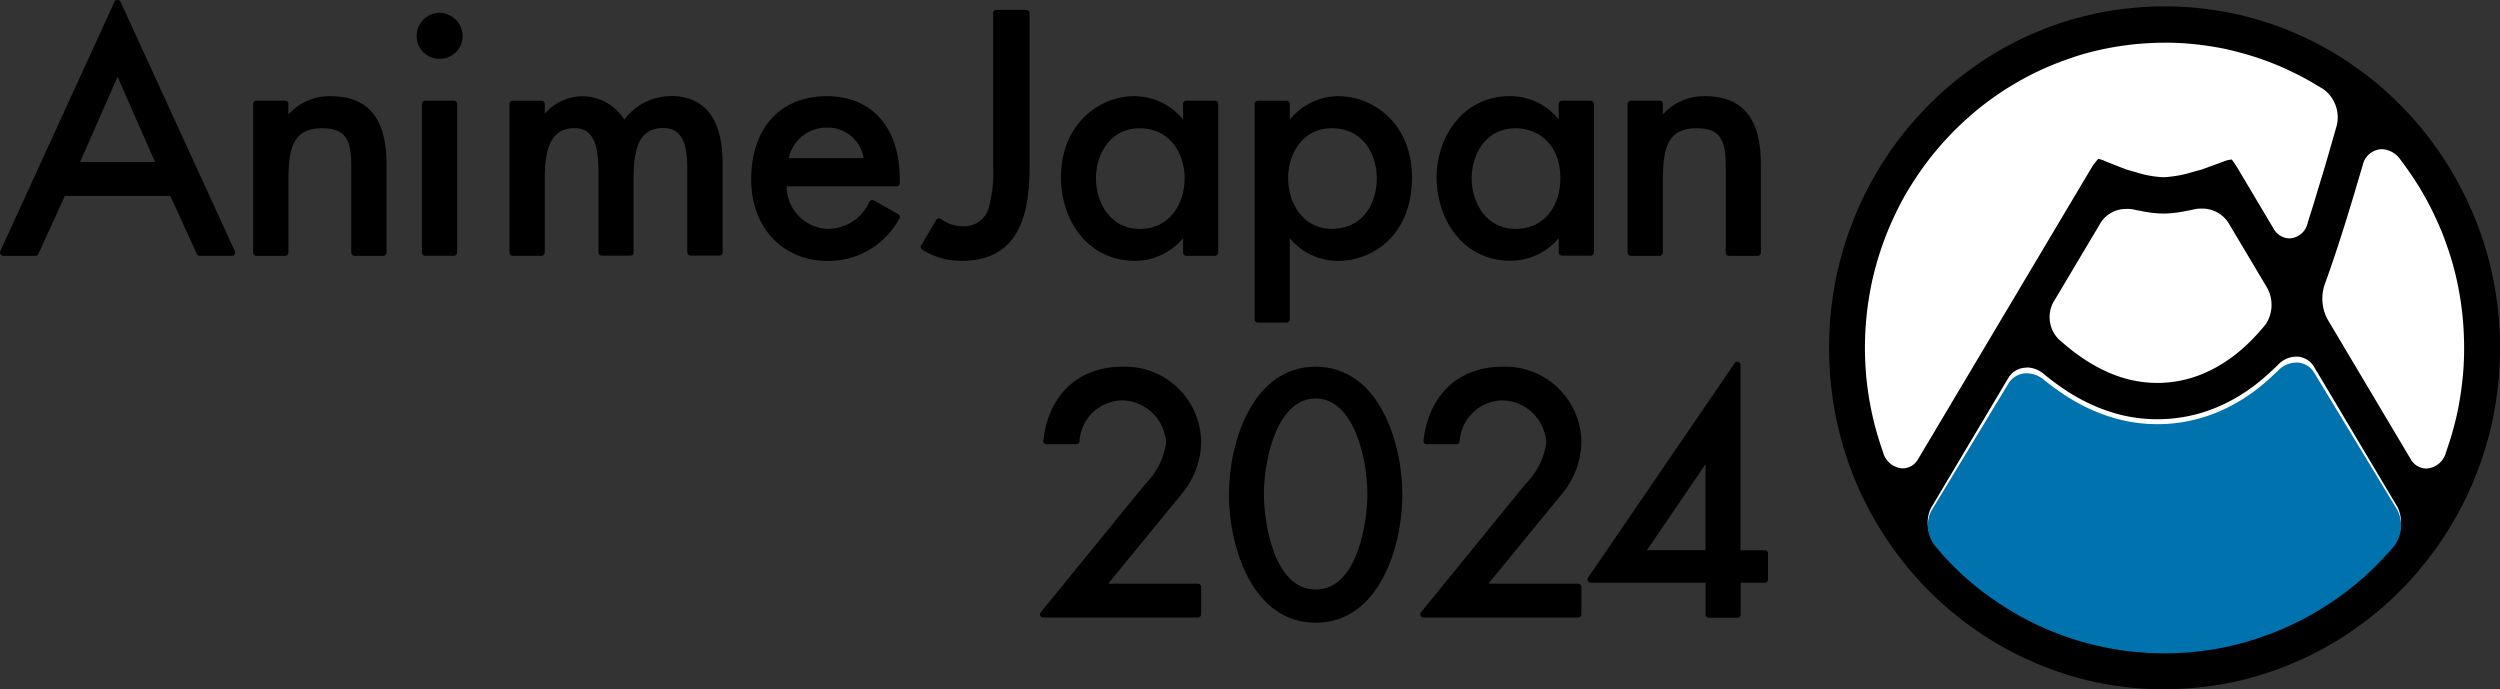 <svg xmlns="http://www.w3.org/2000/svg" width="190" height="52.386" viewBox="0 0 190 52.386">
  <rect x="0" y="0" width="190" height="52.386" fill="#333333" stroke="none"/>
  <g id="_ロゴ" transform="translate(-0.004 -0.007)">
    <path id="パス_1067" data-name="パス 1067" d="M24.45.02A24.173,24.173,0,0,1,48.857,23.984,24.228,24.228,0,0,1,24.426,47.971,24.173,24.173,0,0,1,.019,24.007,24.228,24.228,0,0,1,24.45.02Z" transform="translate(139.897 50.242) rotate(-88.51)" fill="#fff"/>
    <path id="パス_1032" data-name="パス 1032" d="M233.614,52.652c-.554,0-1.115-.02-1.669-.053s-1.108-.093-1.656-.166-1.1-.166-1.65-.272-1.089-.239-1.624-.385-1.069-.312-1.6-.5-1.043-.378-1.558-.6-1.024-.451-1.519-.7-1-.524-1.467-.8-.952-.584-1.415-.9-.919-.65-1.356-.989-.874-.71-1.291-1.075-.822-.757-1.219-1.161-.776-.816-1.141-1.241-.724-.869-1.063-1.314-.665-.909-.972-1.381-.606-.956-.887-1.44-.541-1-.789-1.493-.476-1.022-.691-1.546-.411-1.049-.587-1.586-.346-1.082-.483-1.626-.274-1.1-.378-1.653-.2-1.122-.267-1.673-.13-1.128-.163-1.692-.052-1.135-.052-1.7.02-1.135.052-1.7.091-1.135.163-1.686.163-1.122.267-1.679.235-1.108.378-1.653.306-1.1.483-1.626.378-1.069.587-1.586.443-1.042.691-1.546.509-1.009.789-1.5.574-.976.88-1.44.639-.936.972-1.381.691-.889,1.063-1.314.75-.843,1.141-1.241.8-.79,1.219-1.161.848-.737,1.291-1.075.9-.677,1.356-1,.932-.611,1.415-.9.978-.551,1.467-.8,1-.485,1.519-.7,1.043-.418,1.558-.6,1.056-.345,1.6-.491,1.076-.272,1.624-.385,1.1-.206,1.65-.272,1.1-.126,1.656-.166S233.047.75,233.608.75s1.115.02,1.669.053,1.108.093,1.663.166,1.1.166,1.65.272,1.089.239,1.624.385,1.076.312,1.6.491,1.043.378,1.558.6,1.024.451,1.519.7.985.518,1.467.8.958.584,1.415.9.913.644,1.356.989.874.7,1.291,1.082.835.77,1.219,1.161.776.816,1.141,1.241.724.869,1.056,1.314.665.909.972,1.381.606.949.88,1.44.548,1,.789,1.493.476,1.022.691,1.546.411,1.062.593,1.586.339,1.075.483,1.626.267,1.1.378,1.653.2,1.122.274,1.673.124,1.128.163,1.692.052,1.135.052,1.7-.02,1.135-.052,1.7-.091,1.128-.163,1.692-.163,1.115-.267,1.673-.235,1.115-.378,1.653-.306,1.088-.483,1.626-.378,1.062-.587,1.586-.443,1.042-.691,1.546-.509,1.009-.789,1.493-.574.976-.88,1.44-.639.936-.978,1.381-.7.889-1.056,1.314-.743.836-1.141,1.241-.8.79-1.219,1.161-.848.737-1.291,1.075-.9.677-1.356.989-.932.617-1.415.9-.972.551-1.467.8-1.011.485-1.519.7-1.03.418-1.558.6-1.056.345-1.6.5-1.082.272-1.624.385-1.1.2-1.65.272-1.108.133-1.663.166-1.115.053-1.669.053ZM223.13,28.208a1.6,1.6,0,0,0-1.389.783l-5.875,9.876a2.564,2.564,0,0,0,.346,2.761l.4.465c.378.431.789.863,1.206,1.281s.854.8,1.3,1.181.919.743,1.389,1.075.965.664,1.461.969,1.011.584,1.532.85,1.056.511,1.591.73,1.082.425,1.637.6,1.121.338,1.682.471,1.148.252,1.715.338,1.154.159,1.734.206,1.167.066,1.747.066,1.161-.027,1.741-.066,1.154-.113,1.734-.206,1.148-.206,1.708-.338,1.128-.3,1.682-.478,1.108-.385,1.643-.6,1.076-.471,1.591-.73,1.037-.551,1.532-.85.985-.624,1.461-.962.939-.7,1.389-1.075.88-.77,1.3-1.181.822-.836,1.213-1.274l.372-.425a2.682,2.682,0,0,0,.352-2.867l-6.344-10.659a1.578,1.578,0,0,0-1.363-.783,1.961,1.961,0,0,0-1.421.67l-.43.4a15.679,15.679,0,0,1-1.245,1.069,13.469,13.469,0,0,1-1.35.916,12.853,12.853,0,0,1-1.441.737,11.756,11.756,0,0,1-1.513.538,11.65,11.65,0,0,1-3.175.431,12.071,12.071,0,0,1-1.461-.093,12.256,12.256,0,0,1-1.441-.279,13.308,13.308,0,0,1-1.4-.458,13.622,13.622,0,0,1-1.356-.617,14.333,14.333,0,0,1-1.291-.763c-.417-.272-.828-.571-1.226-.883l-.391-.312a2.049,2.049,0,0,0-1.337-.531Zm27-16.606a1.533,1.533,0,0,0-1.454,1.208s-.476,1.606-.639,2.15c-.156.524-.319,1.055-.482,1.593s-.333,1.062-.5,1.586-.339,1.062-.515,1.573c-.176.538-.359,1.062-.535,1.56l-.2.551a3.359,3.359,0,0,0,.163,2.655l6.344,10.666a1.384,1.384,0,0,0,1.193.73,1.627,1.627,0,0,0,1.493-1.215l.209-.624c.2-.591.365-1.195.515-1.792s.267-1.215.365-1.832.17-1.235.222-1.852.072-1.241.072-1.865-.026-1.241-.072-1.858-.117-1.228-.215-1.845-.215-1.228-.359-1.825-.313-1.208-.509-1.785-.4-1.168-.645-1.739-.5-1.128-.782-1.679-.587-1.088-.913-1.613-.672-1.035-1.037-1.533l-.346-.471a1.8,1.8,0,0,0-1.376-.743ZM233.614,3.511c-.593,0-1.193.027-1.787.073s-1.187.119-1.774.212-1.167.212-1.754.352-1.154.305-1.721.5-1.128.4-1.676.631-1.1.491-1.624.763-1.05.577-1.558.889-1,.657-1.487,1.015-.958.737-1.4,1.128-.887.8-1.311,1.235-.828.876-1.213,1.334-.763.942-1.108,1.427-.678.989-1,1.513-.606,1.049-.874,1.586-.522,1.1-.75,1.653-.437,1.142-.619,1.706-.346,1.161-.489,1.752-.254,1.195-.346,1.785-.163,1.2-.209,1.805-.072,1.215-.072,1.819.026,1.248.072,1.858.124,1.241.222,1.852.222,1.228.365,1.825.32,1.2.509,1.792l.209.617a1.632,1.632,0,0,0,1.493,1.228,1.364,1.364,0,0,0,1.18-.717l13.23-22.228a3.734,3.734,0,0,1,.463-.577,2.531,2.531,0,0,1,.417.133c.326.139,1.076.431,1.663.657l.078.027.7.2a7.928,7.928,0,0,0,2.08.378,8.808,8.808,0,0,0,2.184-.385l.769-.212.033-.013c.626-.226,1.4-.511,1.728-.637a2.486,2.486,0,0,1,.482-.1,6.35,6.35,0,0,1,.411.6l2.765,4.646a1.414,1.414,0,0,0,1.206.75,1.491,1.491,0,0,0,1.4-1.215l.17-.538c.163-.511.326-1.035.482-1.566s.319-1.049.476-1.566.313-1.055.463-1.573.606-2.111.606-2.111a2.64,2.64,0,0,0-1.037-2.788l-.522-.312c-.5-.3-1-.577-1.519-.836s-1.043-.5-1.578-.717-1.082-.418-1.63-.591-1.1-.325-1.663-.465-1.135-.246-1.7-.332-1.135-.153-1.715-.2-1.154-.066-1.721-.066Zm-2.856,12.637a2.265,2.265,0,0,0-1.976,1.009l-3.651,6.133a2.4,2.4,0,0,0,.509,2.827l.065.053.456.385a13.922,13.922,0,0,0,1.493,1.1,11.881,11.881,0,0,0,1.656.9,10.02,10.02,0,0,0,1.813.6,9.036,9.036,0,0,0,1.923.212,8.809,8.809,0,0,0,1.8-.179,8.983,8.983,0,0,0,1.728-.538,10.147,10.147,0,0,0,1.584-.843,11.249,11.249,0,0,0,1.415-1.075,13.842,13.842,0,0,0,1.239-1.248l.463-.531.026-.04a2.678,2.678,0,0,0,.117-2.761l-2.96-4.971a2.364,2.364,0,0,0-2.06-1.062,2.472,2.472,0,0,0-.665.086l-.58.113a8.722,8.722,0,0,1-1.624.179,8.57,8.57,0,0,1-1.539-.166l-.548-.106a2.823,2.823,0,0,0-.672-.086Z" transform="translate(-69.104 -0.258)"/>
    <path id="パス_1033" data-name="パス 1033" d="M220.616,55.329c.378.424.789.848,1.206,1.258s.854.789,1.3,1.161.919.73,1.389,1.056.965.652,1.461.952,1.011.574,1.532.835,1.056.5,1.591.717,1.082.417,1.637.593,1.121.333,1.682.463,1.148.248,1.715.333,1.154.156,1.734.2,1.167.065,1.747.065,1.161-.026,1.741-.065,1.154-.111,1.734-.2,1.148-.2,1.708-.333,1.128-.293,1.682-.469,1.108-.378,1.643-.593,1.076-.463,1.591-.717,1.037-.541,1.532-.835.985-.613,1.461-.945.939-.691,1.389-1.056.88-.756,1.3-1.161.822-.822,1.213-1.252l.372-.417a2.6,2.6,0,0,0,.352-2.817l-6.344-10.472a1.583,1.583,0,0,0-1.363-.769,1.976,1.976,0,0,0-1.421.659l-.43.4a15.608,15.608,0,0,1-1.245,1.05,13.484,13.484,0,0,1-1.35.9,12.939,12.939,0,0,1-1.441.724,11.9,11.9,0,0,1-1.513.528,11.846,11.846,0,0,1-3.175.424,12.283,12.283,0,0,1-1.461-.091,12.452,12.452,0,0,1-1.441-.274,13.478,13.478,0,0,1-1.4-.45,13.744,13.744,0,0,1-1.356-.606,14.394,14.394,0,0,1-1.291-.75c-.417-.267-.828-.561-1.226-.867l-.391-.306a2.07,2.07,0,0,0-1.337-.522,1.6,1.6,0,0,0-1.389.769l-5.875,9.7a2.483,2.483,0,0,0,.346,2.712l.4.456Z" transform="translate(-73.105 -13.302)" fill="#0072ae"/>
    <path id="パス_1034" data-name="パス 1034" d="M9.163.14a.263.263,0,0,0-.456,0L.028,19.094a.246.246,0,0,0,.02.241.249.249,0,0,0,.209.117H2.694a.249.249,0,0,0,.228-.15L4.931,14.9h8.02L14.959,19.3a.249.249,0,0,0,.228.15h2.439a.251.251,0,0,0,.254-.254.232.232,0,0,0-.052-.15ZM8.934,5.832l2.849,6.481H6.092L8.941,5.832Z" transform="translate(0)"/>
    <path id="パス_1035" data-name="パス 1035" d="M35.385,11.22a4.185,4.185,0,0,0-3.195,1.389v-.8a.249.249,0,0,0-.254-.248H29.764a.253.253,0,0,0-.254.248V23.1a.255.255,0,0,0,.254.254h2.171a.255.255,0,0,0,.254-.254V17.916c0-2.491.183-4.258,2.549-4.258,1.9,0,2.23.958,2.23,2.98V23.1a.255.255,0,0,0,.254.254h2.171a.255.255,0,0,0,.254-.254V16.371c0-3.462-1.4-5.151-4.258-5.151Z" transform="translate(-10.267 -3.902)"/>
    <path id="パス_1036" data-name="パス 1036" d="M50.317,1.5A1.762,1.762,0,0,0,48.57,3.274a1.717,1.717,0,0,0,1.747,1.721,1.738,1.738,0,0,0,1.747-1.721A1.783,1.783,0,0,0,50.317,1.5Z" transform="translate(-16.899 -0.519)"/>
    <path id="パス_1037" data-name="パス 1037" d="M49.441,11.74h2.171a.248.248,0,0,1,.248.248V23.274a.255.255,0,0,1-.254.254H49.434a.255.255,0,0,1-.254-.254V11.994a.248.248,0,0,1,.248-.248Z" transform="translate(-17.112 -4.083)"/>
    <path id="パス_1038" data-name="パス 1038" d="M70.453,11.21A4.355,4.355,0,0,0,66.984,13a3.761,3.761,0,0,0-3.26-1.787,3.829,3.829,0,0,0-2.784,1.33V11.8a.249.249,0,0,0-.254-.248H58.514a.253.253,0,0,0-.254.248V23.083a.255.255,0,0,0,.254.254h2.171a.255.255,0,0,0,.254-.254V17.534c0-1.93.267-3.9,2.256-3.9,1.682,0,1.826,1.787,1.826,3.462v5.979a.253.253,0,0,0,.248.254h2.171a.249.249,0,0,0,.248-.254V17.528c0-2.021.267-3.9,2.236-3.9,1.3,0,1.845.913,1.845,3.052v6.39a.255.255,0,0,0,.254.254H74.2a.255.255,0,0,0,.254-.254V16.315c0-3.4-1.343-5.125-3.99-5.125Z" transform="translate(-19.533 -3.891)"/>
    <path id="パス_1039" data-name="パス 1039" d="M91.691,11.22c-3.547,0-5.751,2.426-5.751,6.331,0,3.638,2.386,6.188,5.8,6.188a6.119,6.119,0,0,0,5.458-3.221.252.252,0,0,0-.1-.339l-1.832-1.037a.254.254,0,0,0-.339.091,3.475,3.475,0,0,1-3.162,2.073,3.255,3.255,0,0,1-3.136-3.234h8.346a.255.255,0,0,0,.254-.254V17.48c0-3.86-2.119-6.26-5.529-6.26Zm-2.9,4.708a2.941,2.941,0,0,1,2.9-2.321,2.768,2.768,0,0,1,2.8,2.321Z" transform="translate(-28.844 -3.902)"/>
    <path id="パス_1040" data-name="パス 1040" d="M113.388,1.16h-2.269a.248.248,0,0,0-.248.248V13.06a10.1,10.1,0,0,1-.306,3.019,1.934,1.934,0,0,1-2,1.526,2.765,2.765,0,0,1-1.656-.554.249.249,0,0,0-.2-.046.263.263,0,0,0-.17.117l-1.135,1.93a.25.25,0,0,0,.091.346,5.593,5.593,0,0,0,2.973.835c4.584,0,5.171-3.886,5.171-7.27V1.414a.249.249,0,0,0-.254-.248Z" transform="translate(-35.386 -0.401)"/>
    <path id="パス_1041" data-name="パス 1041" d="M133.064,11.559h-2.171a.248.248,0,0,0-.248.248v1.187a4.762,4.762,0,0,0-3.7-1.774c-2.706,0-5.581,2.158-5.581,6.162,0,3.156,1.943,6.351,5.653,6.351a4.793,4.793,0,0,0,3.632-1.721v1.082a.253.253,0,0,0,.248.254h2.171a.249.249,0,0,0,.248-.254V11.813a.248.248,0,0,0-.248-.248Zm-5.718,9.748c-2.178,0-3.319-1.937-3.319-3.847s1.141-3.8,3.319-3.8c2.347,0,3.417,1.969,3.417,3.8S129.706,21.307,127.346,21.307Z" transform="translate(-40.728 -3.902)"/>
    <path id="パス_1042" data-name="パス 1042" d="M149.919,11.22A4.781,4.781,0,0,0,146.19,13V11.813a.249.249,0,0,0-.254-.248h-2.171a.253.253,0,0,0-.254.248V28.179a.249.249,0,0,0,.254.248h2.171a.253.253,0,0,0,.254-.248V22.018a4.783,4.783,0,0,0,3.632,1.721c2.719,0,5.653-1.989,5.653-6.351,0-4-2.862-6.162-5.555-6.162Zm2.882,6.233c0,1.917-1.056,3.847-3.417,3.847-2.178,0-3.319-1.937-3.319-3.847s1.141-3.8,3.319-3.8C151.732,13.652,152.8,15.621,152.8,17.453Z" transform="translate(-48.161 -3.902)"/>
    <path id="パス_1043" data-name="パス 1043" d="M176.04,11.556h-2.171a.253.253,0,0,0-.254.248V12.99a4.739,4.739,0,0,0-3.7-1.78c-3.625,0-5.581,3.175-5.581,6.162,0,3.156,1.943,6.351,5.653,6.351A4.783,4.783,0,0,0,173.615,22v1.082a.255.255,0,0,0,.254.254h2.171a.255.255,0,0,0,.254-.254V11.81a.249.249,0,0,0-.254-.248ZM170.322,21.3c-2.178,0-3.319-1.937-3.319-3.847s1.141-3.8,3.319-3.8c1.7,0,3.417,1.174,3.417,3.8C173.739,19.373,172.683,21.3,170.322,21.3Z" transform="translate(-55.148 -3.898)"/>
    <path id="パス_1044" data-name="パス 1044" d="M192.095,11.22a4.185,4.185,0,0,0-3.195,1.389v-.8a.249.249,0,0,0-.254-.248h-2.171a.253.253,0,0,0-.254.248V23.1a.255.255,0,0,0,.254.254h2.171a.255.255,0,0,0,.254-.254V17.916c0-2.491.183-4.258,2.549-4.258,1.9,0,2.23.958,2.23,2.98V23.1a.253.253,0,0,0,.248.254H196.1a.249.249,0,0,0,.248-.254V16.371c0-3.462-1.389-5.151-4.258-5.151Z" transform="translate(-62.519 -3.902)"/>
    <path id="パス_1045" data-name="パス 1045" d="M131.217,47.049a5.785,5.785,0,0,0-5.986-5.7c-3.358,0-5.621,2.152-6.012,5.621a.245.245,0,0,0,.059.189.237.237,0,0,0,.183.078h2.269a.238.238,0,0,0,.241-.228,3.3,3.3,0,0,1,3.254-3.1,3.407,3.407,0,0,1,3.325,3.228,5.52,5.52,0,0,1-1.558,3.1l-7.961,9.774a.252.252,0,0,0-.033.261.239.239,0,0,0,.222.137h11.75a.248.248,0,0,0,.248-.248V58.088a.248.248,0,0,0-.248-.248h-6.82l5.66-6.912a6.282,6.282,0,0,0,1.408-3.893Z" transform="translate(-39.925 -13.472)"/>
    <path id="パス_1046" data-name="パス 1046" d="M147.152,41.35c-4.838,0-6.592,5.816-6.592,9.728s1.754,9.728,6.592,9.728,6.592-5.816,6.592-9.728S151.99,41.35,147.152,41.35Zm0,16.933c-3.221,0-3.932-5.223-3.932-7.238,0-2.817,1.069-7.283,3.932-7.283s3.932,4.466,3.932,7.283C151.084,53.06,150.38,58.283,147.152,58.283Z" transform="translate(-47.159 -13.472)"/>
    <path id="パス_1047" data-name="パス 1047" d="M174.707,47.049a5.785,5.785,0,0,0-5.986-5.7c-3.358,0-5.62,2.152-6.012,5.621a.245.245,0,0,0,.059.189.237.237,0,0,0,.183.078h2.269a.238.238,0,0,0,.241-.228,3.3,3.3,0,0,1,3.254-3.1,3.407,3.407,0,0,1,3.325,3.228,5.52,5.52,0,0,1-1.558,3.1l-7.961,9.774a.252.252,0,0,0-.033.261.239.239,0,0,0,.222.137h11.75a.248.248,0,0,0,.248-.248V58.088a.248.248,0,0,0-.248-.248h-6.82l5.66-6.912a6.282,6.282,0,0,0,1.408-3.893Z" transform="translate(-54.519 -13.472)"/>
    <path id="パス_1048" data-name="パス 1048" d="M195.022,55.093H193.19V41.009a.253.253,0,0,0-.17-.235.238.238,0,0,0-.274.1L181.6,57.179a.238.238,0,0,0-.013.254.242.242,0,0,0,.215.13h8.731v2.413a.248.248,0,0,0,.248.248h2.171a.248.248,0,0,0,.248-.248V57.564h1.832a.248.248,0,0,0,.248-.248V55.34a.248.248,0,0,0-.248-.248Zm-4.492-6.54v6.533h-4.453Z" transform="translate(-60.906 -13.268)"/>
  </g>
</svg>
